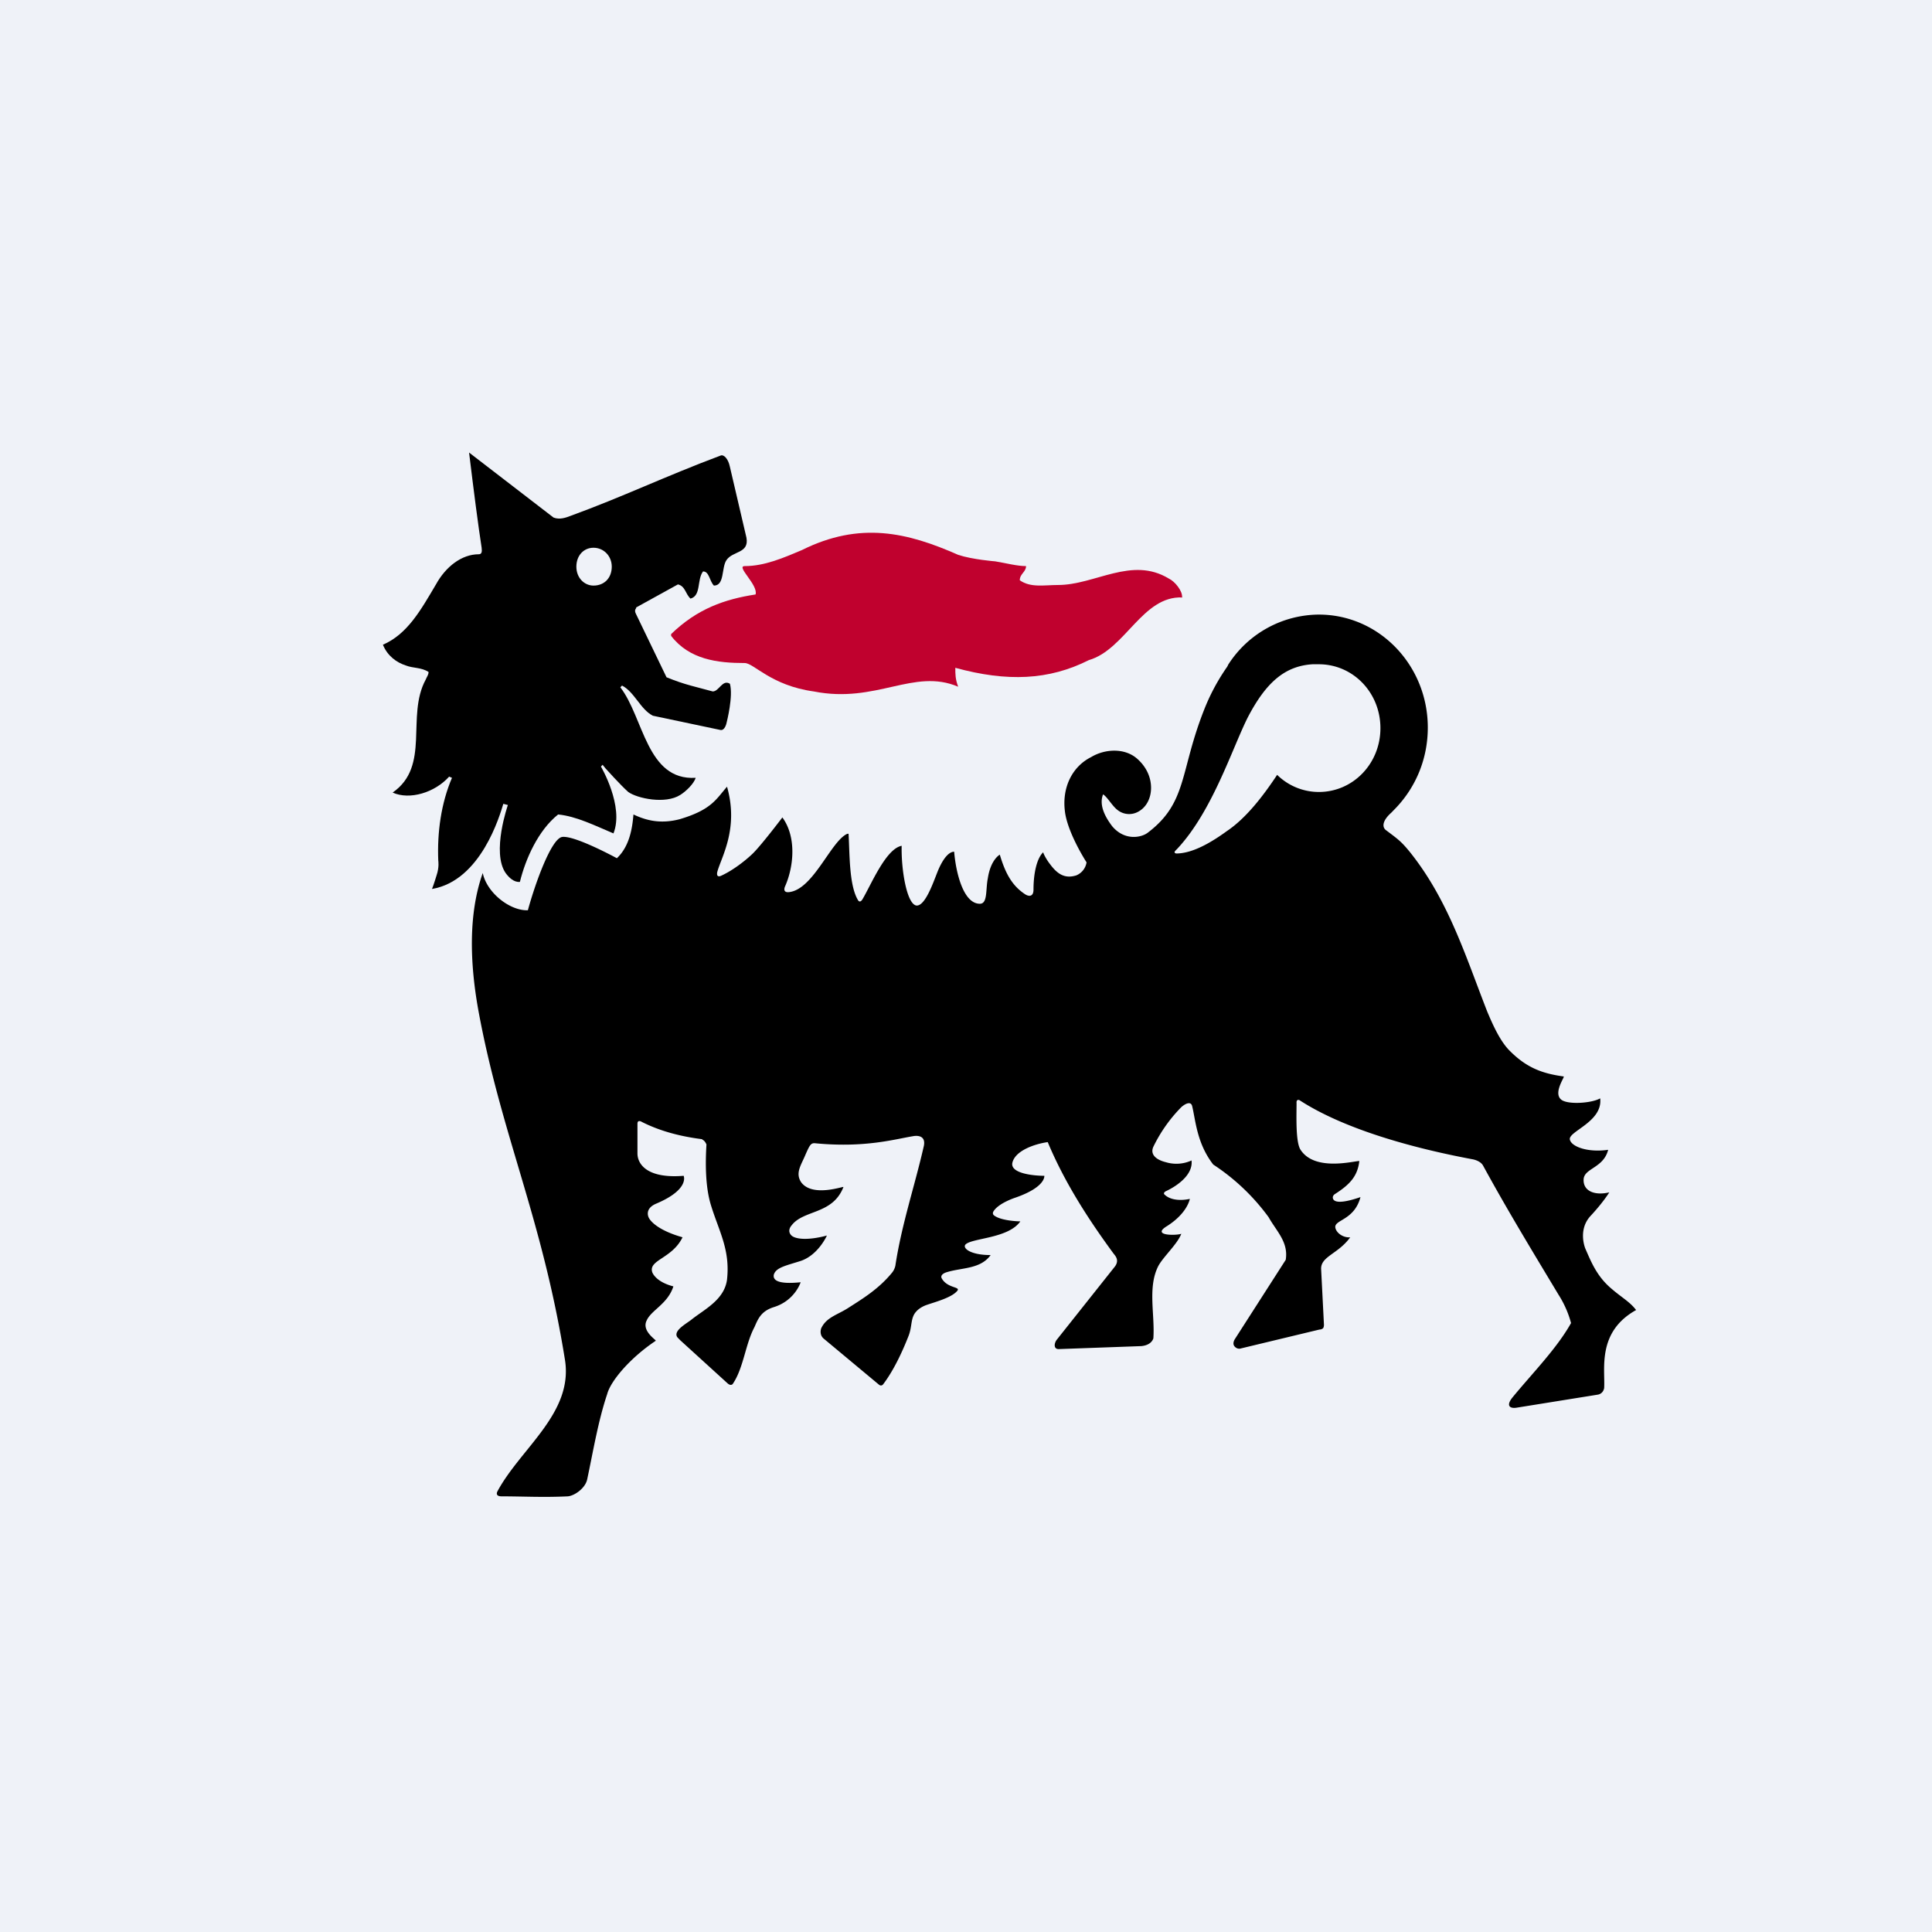 <?xml version="1.0" encoding="UTF-8"?>
<!-- generated by Finnhub -->
<svg viewBox="0 0 55.5 55.5" xmlns="http://www.w3.org/2000/svg">
<path d="M 0,0 H 55.5 V 55.5 H 0 Z" fill="rgb(239, 242, 248)"/>
<path d="M 33.957,17.147 C 33.967,16.975 33.754,16.703 33.574,16.619 C 32.508,15.973 31.459,16.805 30.394,16.805 C 30,16.805 29.607,16.89 29.295,16.669 C 29.295,16.483 29.475,16.432 29.475,16.262 C 29.213,16.262 28.902,16.177 28.59,16.126 C 28.59,16.126 27.934,16.075 27.525,15.939 C 26.065,15.293 24.705,14.971 23.033,15.803 C 22.508,16.024 21.967,16.262 21.393,16.262 C 21.131,16.262 21.787,16.805 21.705,17.077 C 20.82,17.213 20.033,17.485 19.279,18.215 V 18.267 C 19.803,18.946 20.607,19.047 21.393,19.047 C 21.656,19.047 22.148,19.693 23.377,19.863 C 25.18,20.22 26.246,19.183 27.525,19.727 C 27.443,19.507 27.443,19.371 27.443,19.184 C 28.934,19.592 30.131,19.541 31.279,18.963 C 32.328,18.657 32.819,17.111 33.967,17.163 Z" fill="rgb(192, 1, 46)"/>
<path d="M 18.269,17.453 L 19.475,16.788 C 19.688,16.839 19.688,17.06 19.836,17.196 C 20.148,17.111 20.016,16.653 20.196,16.415 C 20.377,16.415 20.377,16.686 20.508,16.822 C 20.82,16.822 20.721,16.312 20.868,16.092 C 21.049,15.82 21.525,15.905 21.443,15.446 L 20.967,13.408 C 20.918,13.17 20.787,13.051 20.705,13.085 C 19.115,13.68 17.885,14.275 16.393,14.818 C 16.263,14.868 16.082,14.937 15.902,14.868 L 13.475,13 C 13.607,14.087 13.738,15.107 13.836,15.735 C 13.852,15.855 13.836,15.922 13.754,15.922 C 13.262,15.922 12.804,16.279 12.524,16.788 C 12.082,17.536 11.704,18.215 11,18.521 C 11.131,18.844 11.393,19.031 11.656,19.116 C 11.869,19.201 12.098,19.166 12.311,19.303 C 12.311,19.388 12.262,19.439 12.229,19.523 C 11.656,20.577 12.377,22.004 11.279,22.768 C 11.771,22.989 12.492,22.768 12.902,22.31 L 12.984,22.344 C 12.672,23.074 12.557,23.907 12.59,24.722 C 12.59,24.722 12.623,24.909 12.541,25.147 C 12.541,25.147 12.459,25.419 12.41,25.537 C 13.82,25.3 14.36,23.414 14.459,23.091 L 14.59,23.125 S 14.115,24.485 14.525,25.079 C 14.623,25.215 14.77,25.351 14.935,25.334 C 15.098,24.671 15.459,23.856 16.033,23.397 C 16.557,23.448 17.098,23.72 17.623,23.941 C 17.934,23.159 17.263,22.021 17.263,22.021 L 17.311,21.97 L 17.393,22.072 S 17.836,22.565 18.049,22.752 C 18.311,22.938 19.115,23.108 19.541,22.836 C 19.705,22.735 19.934,22.514 19.984,22.344 C 18.574,22.429 18.492,20.611 17.82,19.744 L 17.869,19.694 C 18.229,19.88 18.393,20.374 18.754,20.56 L 20.688,20.968 C 20.82,21.002 20.868,20.781 20.868,20.781 C 20.885,20.713 21.066,19.999 20.968,19.642 C 20.754,19.507 20.656,19.863 20.475,19.863 C 19.984,19.727 19.688,19.677 19.147,19.456 L 18.262,17.621 C 18.213,17.519 18.279,17.468 18.279,17.468 Z M 17.574,16.278 C 17.574,16.602 17.361,16.822 17.049,16.822 C 16.787,16.822 16.557,16.602 16.557,16.279 C 16.557,15.956 16.77,15.735 17.049,15.735 C 17.344,15.735 17.574,15.973 17.574,16.279 Z"/>
<path d="M 20.17,32.725 C 19.623,32.656 19.016,32.52 18.442,32.231 C 18.442,32.231 18.312,32.146 18.312,32.282 V 33.132 C 18.312,33.454 18.606,33.862 19.639,33.777 C 19.639,33.777 19.819,34.167 18.852,34.576 C 18.492,34.728 18.639,34.983 18.639,34.983 S 18.77,35.306 19.607,35.543 C 19.311,36.156 18.623,36.19 18.737,36.546 C 18.737,36.546 18.82,36.818 19.344,36.954 C 19.18,37.464 18.704,37.634 18.574,37.939 C 18.426,38.245 18.869,38.499 18.836,38.517 C 18.098,39.01 17.541,39.672 17.443,40.046 C 17.18,40.827 17.033,41.728 16.869,42.492 C 16.819,42.747 16.509,42.968 16.311,42.985 C 15.591,43.019 15.033,42.985 14.41,42.985 C 14.197,42.985 14.295,42.832 14.295,42.832 C 14.967,41.592 16.475,40.59 16.229,39.061 C 15.574,34.966 14.393,32.588 13.738,29.003 C 13.492,27.627 13.458,26.234 13.868,25.079 C 13.983,25.639 14.639,26.166 15.164,26.149 C 15.377,25.368 15.836,24.094 16.148,24.043 C 16.508,23.992 17.721,24.654 17.721,24.654 C 18.081,24.314 18.164,23.804 18.197,23.397 C 18.59,23.584 19,23.669 19.525,23.533 C 20.443,23.261 20.574,22.955 20.885,22.599 C 21.229,23.805 20.721,24.62 20.606,25.045 C 20.606,25.045 20.59,25.095 20.606,25.147 C 20.623,25.164 20.639,25.197 20.738,25.147 C 21.066,24.994 21.41,24.722 21.59,24.552 C 21.82,24.348 22.475,23.482 22.475,23.482 C 22.885,24.042 22.803,24.892 22.557,25.452 C 22.557,25.452 22.443,25.673 22.705,25.622 C 23.377,25.504 23.869,24.178 24.328,23.958 C 24.328,23.958 24.377,23.941 24.377,23.958 C 24.41,24.552 24.393,25.418 24.639,25.843 C 24.639,25.843 24.689,25.963 24.77,25.843 C 25.016,25.436 25.443,24.383 25.902,24.297 C 25.885,24.977 26.049,25.979 26.328,26.013 C 26.574,26.03 26.803,25.368 26.918,25.079 C 27.049,24.739 27.229,24.467 27.41,24.467 C 27.459,25.062 27.672,25.962 28.148,25.962 C 28.377,25.962 28.311,25.555 28.377,25.232 C 28.459,24.688 28.721,24.552 28.721,24.552 C 28.869,25.045 29.049,25.419 29.426,25.674 C 29.541,25.759 29.689,25.776 29.689,25.554 C 29.689,25.079 29.787,24.654 29.967,24.484 C 29.984,24.552 30.082,24.722 30.164,24.824 C 30.377,25.113 30.59,25.249 30.918,25.147 A 0.486,0.486 0 0,0 31.213,24.773 C 30.967,24.383 30.639,23.753 30.59,23.295 C 30.508,22.615 30.803,22.021 31.344,21.749 C 31.738,21.511 32.311,21.477 32.672,21.8 C 32.902,22.004 33.066,22.293 33.066,22.633 C 33.066,22.904 32.951,23.176 32.705,23.313 A 0.535,0.535 0 0,1 32.115,23.278 C 31.951,23.159 31.82,22.904 31.688,22.819 C 31.558,23.142 31.77,23.499 31.951,23.737 C 32.311,24.162 32.787,24.06 32.967,23.924 C 34.115,23.057 33.885,22.174 34.59,20.39 A 5.91,5.91 0 0,1 35.197,19.235 C 35.229,19.184 35.262,19.15 35.279,19.099 A 3.114,3.114 0 0,1 37.885,17.655 C 39.623,17.655 41.016,19.115 41.016,20.9 C 41.016,21.8 40.672,22.599 40.115,23.193 L 39.967,23.346 C 39.737,23.55 39.688,23.736 39.803,23.839 C 40.163,24.111 40.246,24.162 40.508,24.484 C 41.606,25.86 42.098,27.457 42.721,29.054 C 42.885,29.445 43.098,29.921 43.377,30.193 C 43.852,30.668 44.295,30.838 44.918,30.923 C 44.968,30.923 44.59,31.416 44.868,31.603 C 45.082,31.738 45.738,31.687 45.968,31.552 C 46.049,32.232 45.033,32.503 45.098,32.741 C 45.148,32.945 45.623,33.114 46.197,33.03 C 46.065,33.556 45.508,33.556 45.492,33.879 C 45.475,34.202 45.787,34.355 46.229,34.253 C 46.229,34.253 46.066,34.525 45.705,34.915 C 45.311,35.323 45.541,35.867 45.541,35.867 C 45.705,36.24 45.869,36.665 46.295,37.022 C 46.59,37.277 46.82,37.396 47,37.633 C 45.869,38.263 46.115,39.333 46.082,39.876 C 46.049,40.046 45.902,40.063 45.902,40.063 L 43.574,40.437 C 43.377,40.471 43.246,40.386 43.459,40.131 C 44.033,39.434 44.721,38.738 45.131,38.007 A 2.912,2.912 0 0,0 44.771,37.192 C 44.016,35.935 43.311,34.779 42.606,33.488 C 42.525,33.335 42.295,33.301 42.295,33.301 C 40.574,32.979 38.606,32.435 37.328,31.603 C 37.229,31.569 37.246,31.687 37.246,31.687 C 37.246,32.027 37.213,32.809 37.361,33.03 C 37.771,33.658 38.885,33.352 39.049,33.352 C 38.999,33.794 38.77,34.032 38.344,34.304 C 38.344,34.304 38.262,34.354 38.295,34.44 C 38.361,34.593 38.738,34.508 39.082,34.389 C 38.902,35.069 38.312,35.034 38.361,35.272 C 38.393,35.425 38.591,35.561 38.787,35.544 C 38.443,36.02 37.951,36.088 37.951,36.444 L 38.033,38.058 S 38.033,38.109 38.016,38.143 C 37.984,38.194 37.902,38.194 37.902,38.194 L 35.639,38.738 C 35.59,38.755 35.509,38.738 35.459,38.67 C 35.393,38.585 35.475,38.466 35.475,38.466 L 36.935,36.19 C 37.016,35.68 36.672,35.374 36.443,34.966 A 6.101,6.101 0 0,0 34.853,33.454 C 34.377,32.843 34.344,32.164 34.246,31.772 C 34.213,31.637 34.066,31.688 33.934,31.806 A 4.268,4.268 0 0,0 33.131,32.945 C 33.033,33.165 33.213,33.318 33.491,33.386 C 33.656,33.437 33.934,33.471 34.229,33.336 C 34.279,33.76 33.787,34.083 33.492,34.219 C 33.492,34.219 33.393,34.269 33.459,34.321 C 33.639,34.491 33.951,34.491 34.18,34.44 C 34.18,34.44 34.115,34.847 33.525,35.221 C 33.049,35.51 33.82,35.493 33.935,35.442 C 33.82,35.748 33.393,36.122 33.262,36.393 C 32.967,37.005 33.18,37.769 33.132,38.449 C 33.082,38.585 32.951,38.653 32.787,38.669 L 30.41,38.755 C 30.262,38.755 30.279,38.585 30.36,38.483 L 32.033,36.376 C 32.163,36.19 32.033,36.071 31.983,36.003 C 31.246,35 30.573,33.947 30.098,32.809 C 29.738,32.859 29.164,33.047 29.082,33.403 C 29.016,33.709 29.689,33.777 30,33.777 C 30,33.777 30.05,34.1 29.164,34.406 C 29.164,34.406 28.688,34.559 28.541,34.796 C 28.541,34.796 28.491,34.864 28.557,34.916 C 28.754,35.068 29.246,35.086 29.311,35.086 C 28.967,35.578 27.934,35.561 27.738,35.748 C 27.639,35.85 27.868,36.054 28.458,36.054 C 28.164,36.461 27.639,36.41 27.197,36.546 C 27.197,36.546 27,36.597 27.049,36.716 C 27.213,37.022 27.623,36.954 27.492,37.09 C 27.328,37.277 26.885,37.396 26.639,37.48 C 26.426,37.549 26.328,37.668 26.328,37.668 C 26.148,37.854 26.213,38.092 26.098,38.381 C 25.918,38.84 25.672,39.366 25.377,39.757 C 25.377,39.757 25.327,39.842 25.246,39.774 L 23.656,38.449 C 23.525,38.33 23.59,38.16 23.59,38.16 C 23.738,37.837 24.066,37.77 24.377,37.566 C 24.803,37.294 25.246,37.022 25.623,36.563 A 0.483,0.483 0 0,0 25.721,36.359 C 25.901,35.17 26.279,34.066 26.541,32.911 C 26.607,32.554 26.229,32.639 26.229,32.639 C 25.705,32.724 24.852,32.979 23.426,32.843 C 23.295,32.826 23.262,32.893 23.148,33.148 C 23.016,33.471 22.836,33.692 23.016,33.964 C 23.344,34.406 24.246,34.066 24.229,34.1 C 23.918,34.898 23.082,34.745 22.738,35.204 C 22.738,35.204 22.607,35.34 22.721,35.476 C 22.82,35.595 23.181,35.646 23.754,35.493 C 23.754,35.493 23.508,36.053 23,36.223 C 22.574,36.359 22.295,36.41 22.23,36.614 C 22.197,36.767 22.328,36.903 23,36.835 C 23,36.835 22.836,37.362 22.23,37.549 C 21.852,37.667 21.77,37.905 21.672,38.126 C 21.41,38.619 21.361,39.298 21.049,39.757 C 21.049,39.757 20.999,39.825 20.902,39.74 L 19.54,38.5 L 19.458,38.415 C 19.327,38.228 19.72,38.025 19.868,37.905 C 20.228,37.617 20.802,37.345 20.884,36.767 C 20.982,35.901 20.654,35.374 20.425,34.627 C 20.261,34.1 20.261,33.42 20.294,32.877 C 20.244,32.757 20.179,32.741 20.179,32.741 Z M 33.77,24.433 C 33.738,24.467 33.721,24.501 33.787,24.518 C 34.262,24.518 34.803,24.195 35.246,23.873 C 35.803,23.499 36.295,22.853 36.688,22.259 A 1.71,1.71 0 0,0 37.885,22.751 C 38.869,22.751 39.655,21.936 39.655,20.917 C 39.655,19.897 38.869,19.082 37.885,19.082 H 37.705 C 36.918,19.132 36.377,19.592 35.852,20.594 C 35.41,21.46 34.836,23.295 33.82,24.382 L 33.77,24.433 Z"/>
</svg>
